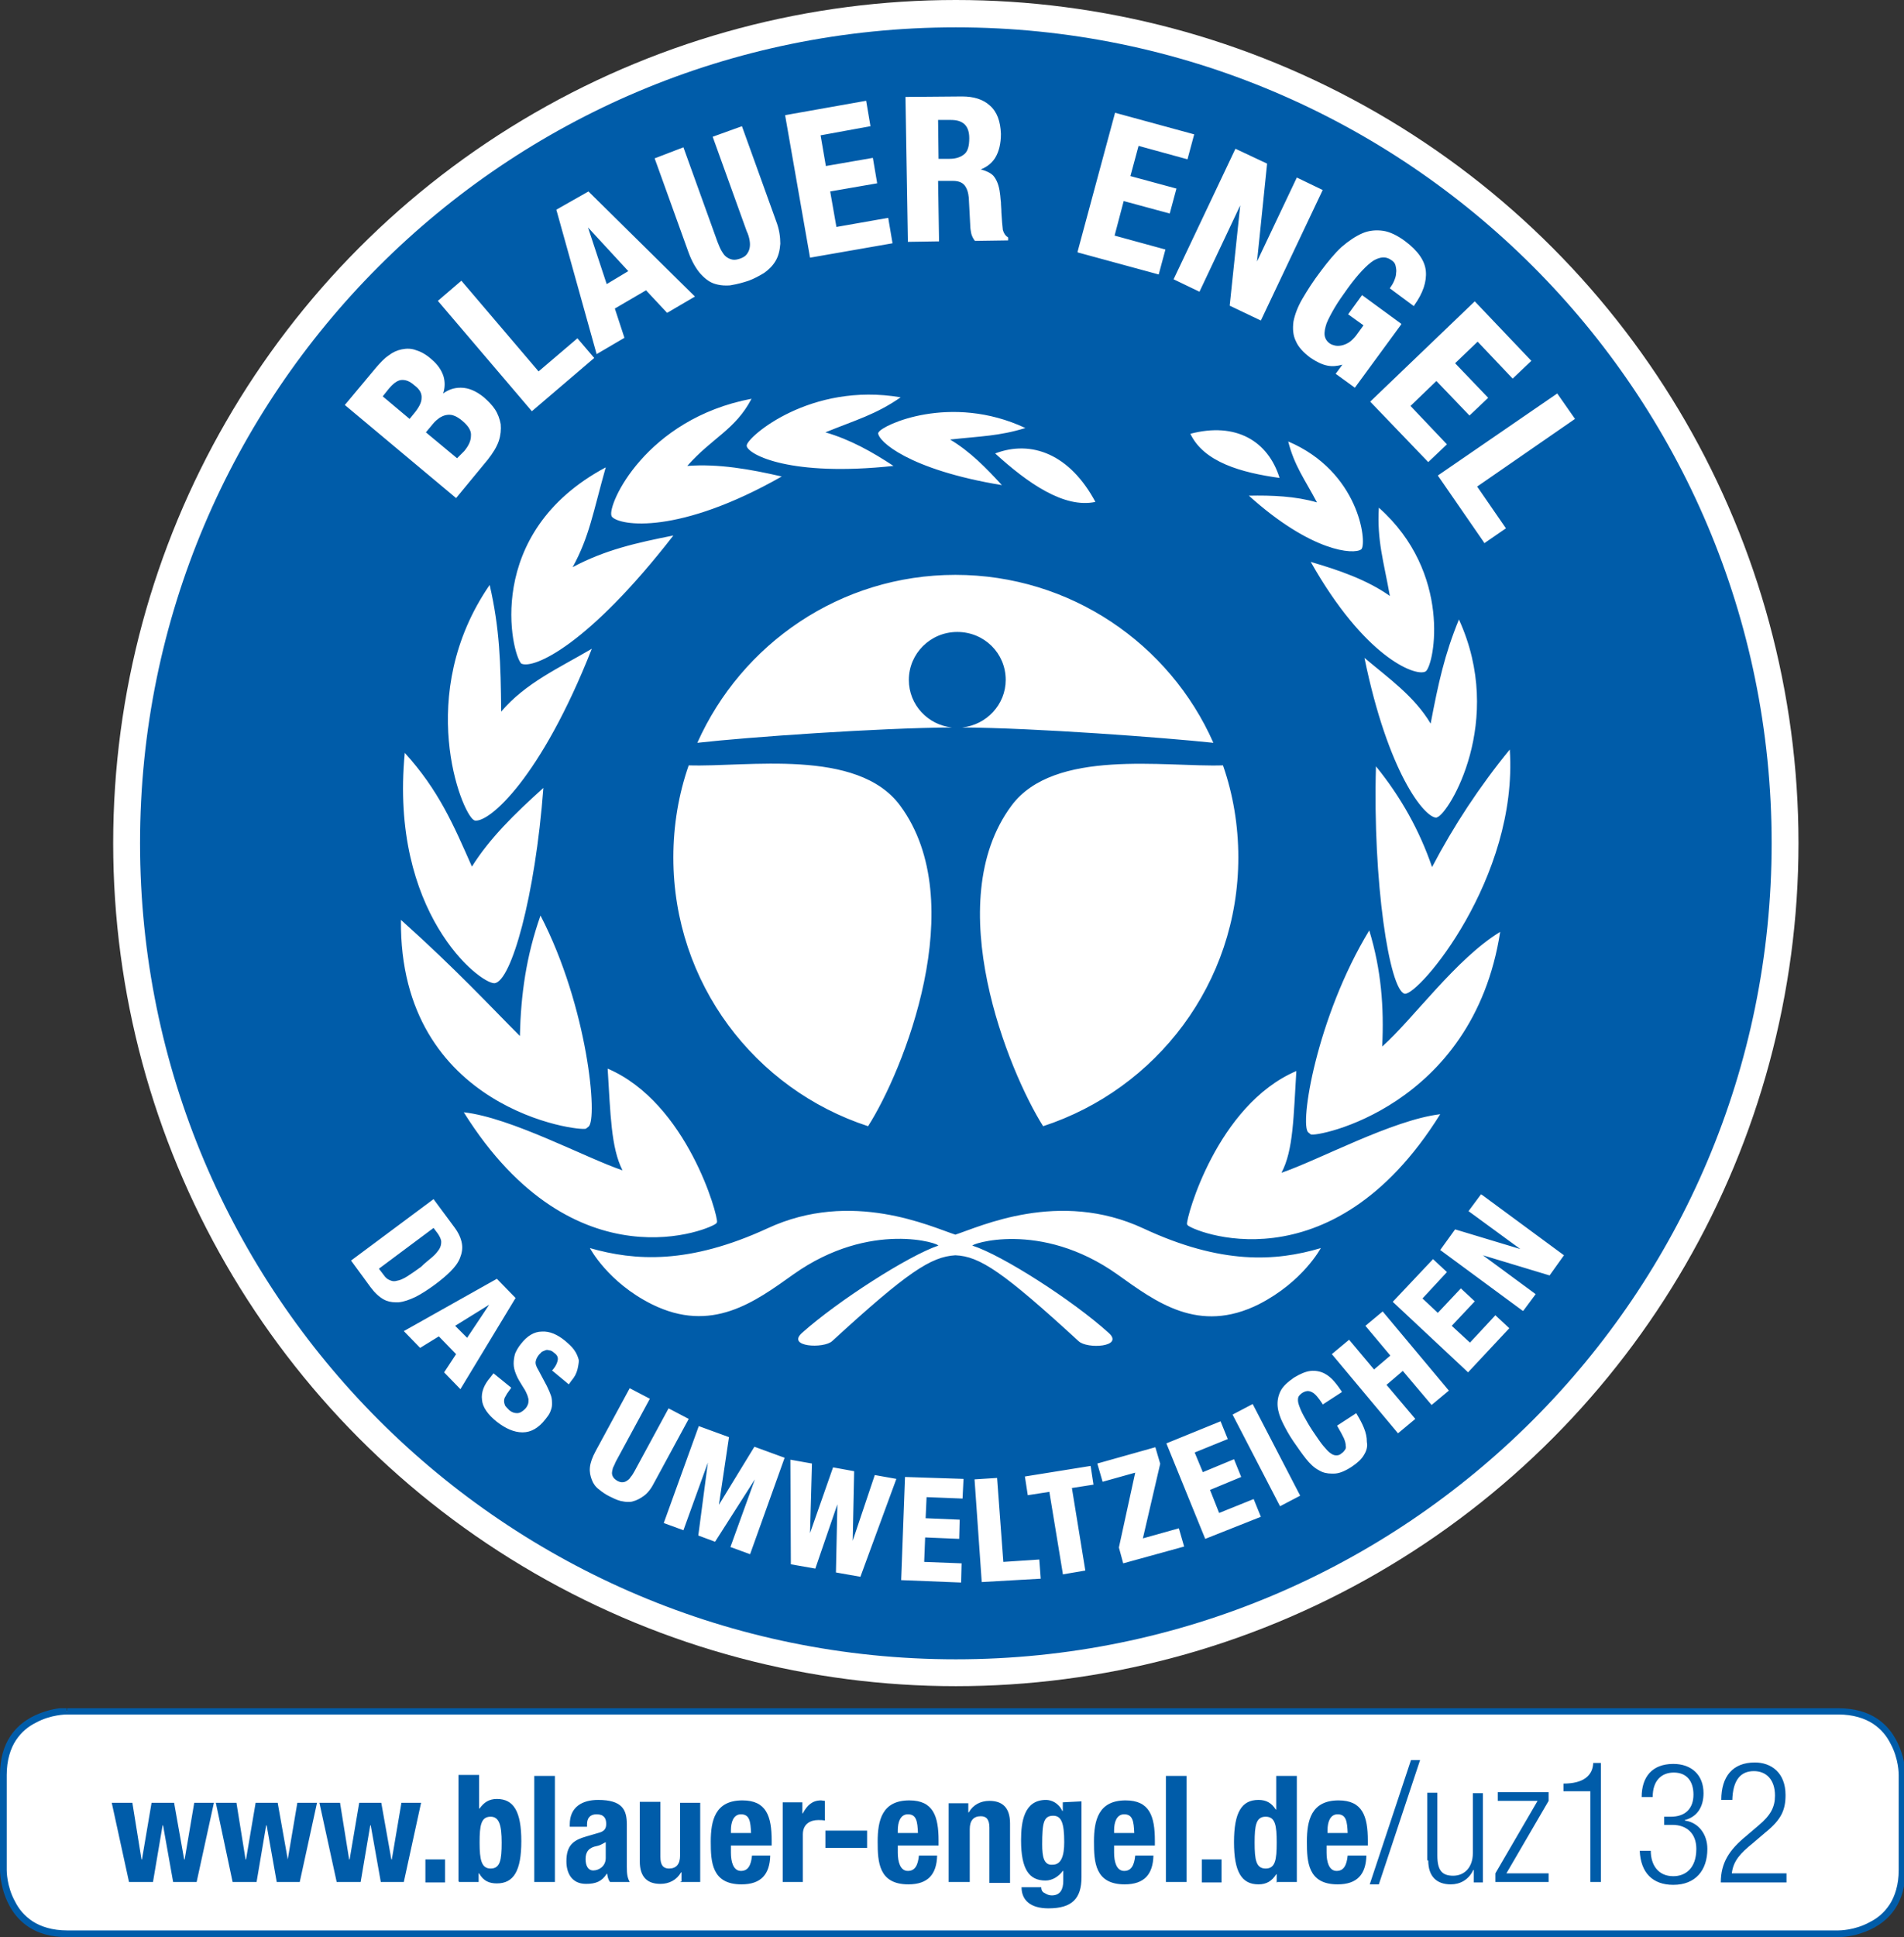 <?xml version="1.0" encoding="UTF-8"?>
<!-- Generator: Adobe Illustrator 26.0.2, SVG Export Plug-In . SVG Version: 6.00 Build 0)  -->
<svg xmlns="http://www.w3.org/2000/svg" xmlns:xlink="http://www.w3.org/1999/xlink" version="1.1" id="Ebene_1" x="0px" y="0px" viewBox="0 0 397 403.7" style="enable-background:new 0 0 397 403.7;" xml:space="preserve">
<rect x="0" y="0" width="397" height="403.7" fill="#333333" stroke="none"/>
<style type="text/css">
	.st0{fill:#FFFFFF;}
	.st1{fill:#005CA9;}
	.st2{clip-path:url(#SVGID_00000177469135860325743870000003087539295282029185_);}
	.st3{clip-path:url(#SVGID_00000152254746357880036440000015384495736890949008_);fill:#FFFFFF;}
	.st4{clip-path:url(#SVGID_00000108280001521425351430000016830556688415196850_);fill:#005CA9;}
	.st5{clip-path:url(#SVGID_00000034797493000539431490000000813488709748374457_);fill:#005CA9;}
	.st6{clip-path:url(#SVGID_00000109004554472235624310000000221682115113818291_);fill:#005CA9;}
</style>
<g id="BlauerEngel2018_x5F_1Farbe_x5F_transparent">
	<ellipse class="st0" cx="199.3" cy="175.7" rx="175.7" ry="175.7"></ellipse>
	<g id="BlauerEngel2018_x5F_Blau_1_">
		<polygon class="st1" points="131,56.5 122.6,47.4 126.5,59.2   "></polygon>
		<path class="st1" d="M96.8,94c0.9-1.1,1.4-2.1,1.4-3.2c0.1-1-0.5-2-1.8-3.1c-0.6-0.5-1.2-0.9-1.8-1.1c-0.5-0.2-1.1-0.2-1.6-0.1    s-0.9,0.3-1.4,0.6c-0.4,0.3-0.9,0.7-1.3,1.2l-1.5,1.8l6.5,5.4L96.8,94z"></path>
		<path class="st1" d="M198,33.1c1.4,0,2.4-0.4,3.1-1c0.7-0.6,1-1.7,1-3.3c0-2.6-1.3-3.8-3.8-3.8h-2.7l0.1,8.1H198z"></path>
		<path class="st1" d="M86.4,80.3c-1-0.9-1.9-1.2-2.8-1.1c-0.8,0.1-1.7,0.8-2.6,1.9l-1.2,1.5l5.6,4.7l0.9-1.1c1-1.2,1.6-2.3,1.6-3.2    C88,82,87.5,81.1,86.4,80.3z"></path>
		<polygon class="st1" points="97.4,278.8 102,271.9 94.9,276.3   "></polygon>
		<path class="st1" d="M90.1,262c0.7-0.6,1.1-1.1,1.5-1.7c0.3-0.5,0.4-1,0.4-1.5s-0.3-1.1-0.7-1.7l-0.9-1.2L79,264.4l1,1.3    c0.4,0.6,0.8,0.9,1.3,1.1c0.3,0.1,0.5,0.2,0.8,0.2l0,0c0.2,0,0.4,0,0.7-0.1c0.6-0.1,1.3-0.4,2.1-0.9c0.8-0.5,1.8-1.2,2.9-2    C88.6,263.2,89.4,262.6,90.1,262z"></path>
		<path class="st1" d="M199.3,5.7c-94,0-170.1,76.1-170.1,170s76.1,170.1,170.1,170.1c93.9,0,170.1-76.1,170.1-170.1    S293.2,5.7,199.3,5.7z M324.7,82l3.7,5.3L308,101.4l6,8.7l-4.5,3.1l-0.1-0.2l-9.6-13.9L324.7,82z M199.6,131.7    c-5.6,0-10.1,4.5-10.1,10c0,5.2,4,9.4,9,9.9c-15.3,0.1-42.5,2-53.1,3.2c9.2-20.6,29.8-35,53.8-35s44.7,14.4,53.8,35    c-10.4-1.1-37.1-3.1-52.4-3.2c5.1-0.5,9.1-4.8,9.1-9.9C209.7,136.1,205.2,131.7,199.6,131.7z M140.4,111.6    c-17.7,22.8-29.1,27.9-31.7,26.7c-2-1.9-8.1-27.2,17.6-40.9c-2.7,9.6-3.4,14.4-6.9,20.8C126.1,114.6,132.8,113.1,140.4,111.6z     M163,99.3c-21.5,12.2-33.7,10.3-35.4,8.4l-0.1-0.2c-0.9-2.3,7.1-20.2,29.2-24.4c-3.4,6.5-8.2,8.1-13.4,14    C149.8,96.6,156.5,97.8,163,99.3z M123.4,135.2C112.8,162.1,102,171.5,99,171l-0.2-0.1c-2.6-1.5-12.4-26.2,3.3-49    c2.1,9.1,2.3,16.3,2.4,26.4C109.6,142.3,116.6,139.2,123.4,135.2z M98.4,180.6c3.7-5.9,8.8-10.9,14.9-16.4    c-1.7,22.6-6.7,40.4-10.2,40.7c-3.1,0.1-21.9-14.7-18.7-48C91.5,164.7,94.6,172,98.4,180.6z M108.4,215.9    c0.2-8.6,1.3-16.6,4.3-25.1c9.9,19.1,12,42.6,10,44l-0.5,0.4c-1,0.7-39-3.8-38.6-43.5C95.2,202.1,102.2,209.7,108.4,215.9z     M129.8,243.9c-2.4-4.7-2.5-11.7-3.1-21.2c16.6,7.1,23.1,30.8,22.8,32l-0.1,0.2c-0.6,1-29.6,13.8-52.7-23.1    C106.6,232.9,122.1,241.3,129.8,243.9z M140.4,178.7c0-6.7,1.1-13.2,3.2-19.2c12.1,0.4,35.2-3.7,44.1,8.4    c14.9,20.2,0.6,55.4-6.7,66.8C157.4,227,140.4,204.9,140.4,178.7z M268.6,92c14.8,6.3,16.4,20.9,15.3,22.4l-0.1,0.1    c-1.5,1.1-10.3,0.6-23.4-11.2c4.8-0.1,9.7,0.1,14.2,1.4C272,99.8,269.9,97.1,268.6,92z M287.5,105.8c15.3,13.6,11.6,32.6,9.8,34.1    l-0.2,0.1c-2.2,0.9-12.6-3.1-23.8-22.9c5.8,1.7,11.7,3.7,16.5,7.1C288.5,116.9,287.1,112.7,287.5,105.8z M304.2,129.1    c9.7,21.2-2.1,40.4-4.5,41.2l-0.2,0.1c-2.5,0-10.1-9.4-15-33.3c5.1,4.3,10.4,8,13.8,13.7C299.9,142.4,301.2,136.4,304.2,129.1z     M248.2,90.4c9.5-2.5,16.2,1.5,18.6,9.2C258.8,98.5,251,96.3,248.2,90.4z M210.9,167.9c8.9-12,32-8,44.1-8.4    c2.1,6,3.2,12.5,3.2,19.2c0,26.2-17.1,48.3-40.7,56C210.3,223.3,195.9,188.1,210.9,167.9z M270.3,223.2    c-0.6,9.5-0.6,16.5-3.1,21.2c7.7-2.6,23.1-11,33.1-12.2c-23,36.9-52.1,24.1-52.7,23.1l-0.1-0.2    C247.3,253.9,253.7,230.3,270.3,223.2z M273.3,236.4l-0.5-0.4c-1.9-1.5,1.7-24,12.7-42.1c2.5,8.2,3.1,16,2.7,24.2    c6.5-5.8,15.4-18.3,24.6-23.9C307.1,230.9,274.2,237.1,273.3,236.4z M292.9,207.1c-3.2-0.7-6.7-23.5-6-47.4    c5.2,6.4,9.1,13.4,11.7,21c4.5-8.6,9.9-16.8,16.2-24.5C316.6,183,295.8,207.5,292.9,207.1z M319.3,75.2l-3.9,3.7l-7.3-7.7    l-4.7,4.5l6.9,7.2l-3.9,3.7l-6.9-7.2l-5.4,5.2l7.6,8l-3.9,3.7l-12.1-12.6l21.8-20.9L319.3,75.2z M284.1,48.6    c1.4-0.6,2.9-0.7,4.3-0.5s3,1,4.5,2.1c2.7,2,4.2,4.1,4.4,6.3c0.2,2.2-0.6,4.6-2.4,7.1l-0.1,0.2l-5-3.7l0.1-0.2    c0.3-0.4,0.6-0.9,0.8-1.4c0.2-0.5,0.4-1,0.4-1.6c0.1-0.5,0-1-0.1-1.5s-0.4-0.9-0.9-1.2c-1.1-0.8-2.3-0.7-3.7,0.1    c-1.4,0.9-3.3,2.9-5.4,5.8c-1,1.4-2,2.8-2.7,4c-0.7,1.2-1.3,2.3-1.7,3.3c-0.3,0.9-0.5,1.8-0.4,2.5s0.5,1.3,1.1,1.7    c0.3,0.2,0.6,0.3,1,0.4s0.9,0.1,1.4,0s1-0.3,1.5-0.6c0.5-0.3,1-0.8,1.5-1.4l1.6-2.2l-3.2-2.3l2.9-4l8.2,6l-0.1,0.2l-9.6,13.1    l-4-2.9l1.4-1.9c-1.1,0.3-2.1,0.4-3.1,0.2c-1.1-0.2-2.3-0.8-3.5-1.6c-1.5-1.1-2.6-2.3-3.1-3.5c-0.6-1.2-0.7-2.6-0.5-4.1    c0.3-1.5,0.9-3.1,1.9-4.8s2.2-3.6,3.8-5.7c1.5-2,2.9-3.7,4.3-5C281.2,50.2,282.7,49.2,284.1,48.6z M264.2,34.1l-2.1,20.4l8.3-17.5    l5.4,2.6l-0.1,0.2l-12.8,27l-6.5-3.1l2.2-20.9l-8.5,18l-5.4-2.6l0.1-0.2l12.8-27L264.2,34.1z M224.7,52.4l7.8-28.9L249,28    l-1.4,5.2l-10.2-2.8l-1.7,6.3l9.6,2.6l-1.4,5.2l-9.6-2.6l-1.9,7.2L243,52l-1.4,5.2l-16.9-4.6L224.7,52.4z M228.4,104.6    c-6.5,1.4-14.1-3.9-20.9-10.1C215.1,91.6,223.1,94.7,228.4,104.6z M198.1,91.6c4.2,2.5,7.6,6,10.8,9.5    c-19.4-3.2-25.9-9.2-25.8-10.9l0.1-0.1c0.7-1.5,15-8.2,30.6-0.9C208.3,90.9,204.4,90.9,198.1,91.6z M200.6,20.1    c2.4,0,4.4,0.6,5.8,1.9c1.5,1.3,2.2,3.3,2.3,5.9c0,2-0.4,3.7-1.2,5c-0.7,1.1-1.7,1.9-3,2.4c1.1,0.3,2,0.7,2.6,1.3    c0.7,0.8,1.2,2,1.4,3.7c0.1,0.6,0.1,1.2,0.2,1.8c0,0.7,0.1,1.4,0.1,2.2c0.1,1.6,0.2,2.8,0.3,3.6c0.2,0.7,0.5,1.2,1,1.5l0.1,0.1    v0.6l-6.9,0.1l-0.1-0.1c-0.3-0.4-0.6-1-0.7-1.5c-0.1-0.5-0.2-1.1-0.2-1.7l-0.3-5.7c-0.1-1.1-0.4-2-0.9-2.6s-1.3-0.9-2.4-0.9h-3.1    l0.2,12.6l-6.5,0.1l-0.5-30.2L200.6,20.1z M172.1,90.1c5.2,1.5,9.8,4.1,14.2,7c-21.5,2.3-30.1-2.3-30.6-4.1v-0.2    c0.2-1.8,13.3-13.2,32.1-10C182.6,86.4,178.5,87.5,172.1,90.1z M180.6,21l0.9,5.3l-10.4,1.9l1.1,6.4l9.8-1.7l0.9,5.3l-9.8,1.7    l1.3,7.4l10.8-1.9l0.9,5.3l-17.2,3L163.7,24L180.6,21z M142.5,30.7l7.1,19.7c0.3,0.7,0.5,1.3,0.8,1.8s0.6,1,1,1.3s0.8,0.5,1.3,0.6    s1,0,1.6-0.2s1.1-0.5,1.4-0.9c0.3-0.4,0.5-0.8,0.6-1.3s0.1-1,0-1.6s-0.3-1.3-0.6-1.9l-7.1-19.7l6.1-2.2l7.1,19.7    c0.7,1.8,0.9,3.4,0.9,4.8c-0.1,1.4-0.4,2.6-1,3.6s-1.4,1.8-2.4,2.5c-1,0.6-2.1,1.2-3.2,1.6c-1.2,0.4-2.3,0.7-3.5,0.9    c-0.4,0.1-0.8,0.1-1.2,0.1c-0.8,0-1.5-0.1-2.2-0.3c-1.1-0.3-2.1-1-3.1-2.1c-0.9-1-1.8-2.5-2.5-4.4L136.5,33L142.5,30.7z     M122.7,39.9l22.2,21.9l-5.8,3.4l-4.4-4.7l-6.5,3.8l2,6.1l-5.8,3.4L116,43.7L122.7,39.9z M96.2,58.5l16.1,18.9l8.1-6.9l3.5,4.1    l-13,11.1l-19.6-23L96.2,58.5z M78.5,76.5c0.8-0.9,1.6-1.8,2.5-2.4c0.9-0.7,1.8-1.1,2.8-1.3c1-0.2,2-0.2,3,0.2    c1,0.3,2.1,0.9,3.2,1.9c1.3,1.1,2.1,2.3,2.5,3.6c0.3,1.1,0.3,2.3-0.1,3.5c1.1-0.8,2.3-1.2,3.6-1.2h0.1c1.6,0,3.2,0.7,4.8,2    c0.9,0.8,1.7,1.6,2.3,2.5c0.6,0.9,1,2,1.2,3.1c0.1,1.1,0,2.3-0.4,3.5s-1.2,2.5-2.3,3.9l-6.6,8L71.9,84.4L78.5,76.5z M82.5,271.4    c-0.9,0-1.8-0.2-2.5-0.6c-0.9-0.5-1.8-1.3-2.7-2.5l-4.1-5.6l17.2-12.8l4.3,5.8c0.9,1.2,1.4,2.3,1.6,3.4s0,2.1-0.4,3.1    s-1.1,1.9-2,2.8s-2,1.8-3.2,2.7c-1.5,1.1-2.9,2-4.1,2.6c-1.3,0.6-2.4,1-3.5,1.1C82.8,271.4,82.7,271.4,82.5,271.4z M92.6,286    l2.5-3.8l-3.6-3.7l-3.9,2.4l-3.4-3.5l19.4-10.9l3.9,4l-11.5,19L92.6,286z M120.4,285.4c-0.2,0.8-0.6,1.6-1.3,2.4l-0.5,0.7    l-3.5-2.9l0.2-0.2c0.6-0.7,0.9-1.4,1-2s-0.2-1.1-0.8-1.5c-0.3-0.3-0.7-0.5-1-0.5c-0.3-0.1-0.6-0.1-0.8,0c-0.2,0.1-0.5,0.2-0.7,0.3    c-0.2,0.2-0.4,0.4-0.6,0.6c-0.4,0.5-0.6,0.9-0.7,1.4s0.1,1.1,0.6,1.9l1.7,3.2c0.4,0.8,0.7,1.5,0.9,2.1c0.2,0.6,0.2,1.2,0.2,1.8    c0,0.6-0.2,1.1-0.4,1.6c-0.2,0.5-0.6,1-1,1.5c-1.4,1.8-3,2.7-4.7,2.7h-0.1c-1.7,0-3.5-0.8-5.3-2.2c-1.9-1.5-3-3.1-3.1-4.6    c-0.2-1.5,0.4-3.1,1.7-4.6l0.7-0.9l3.7,3l-0.5,0.7c-0.3,0.4-0.5,0.7-0.7,1.1c-0.2,0.3-0.3,0.6-0.3,1c0,0.3,0.1,0.6,0.2,0.9    c0.2,0.3,0.5,0.6,0.9,1c0.5,0.4,1,0.6,1.6,0.6s1.1-0.3,1.7-0.9c0.3-0.3,0.5-0.7,0.6-1s0.1-0.6,0.1-1c-0.1-0.4-0.2-0.8-0.4-1.2    c-0.2-0.5-0.5-1-0.9-1.6c-0.5-0.8-1-1.6-1.3-2.4c-0.3-0.7-0.5-1.5-0.5-2.2s0.1-1.4,0.3-2.1c0.3-0.7,0.7-1.4,1.2-2    c1.3-1.7,2.8-2.6,4.4-2.6c1.6-0.1,3.2,0.6,4.8,1.9c0.7,0.6,1.4,1.2,1.9,1.9c0.5,0.7,0.8,1.4,1,2.2    C120.7,283.8,120.6,284.6,120.4,285.4z M134.3,311.7c-0.8,0.6-1.6,1-2.4,1.2c-0.3,0.1-0.7,0.1-1,0.1c-0.5,0-1-0.1-1.5-0.2    c-0.8-0.2-1.6-0.6-2.4-1s-1.5-0.9-2.1-1.4c-0.7-0.5-1.2-1.2-1.5-2s-0.5-1.6-0.4-2.6s0.5-2.1,1.2-3.4l7.1-13.1l4.2,2.2l-7.1,13.1    c-0.2,0.5-0.4,0.9-0.6,1.3c-0.1,0.4-0.2,0.8-0.2,1.1c0,0.3,0.1,0.6,0.3,0.9c0.2,0.3,0.5,0.5,0.8,0.7c0.4,0.2,0.7,0.3,1,0.3    c0.4,0,0.7-0.1,1-0.3c0.3-0.2,0.6-0.4,0.8-0.8c0.3-0.3,0.5-0.7,0.8-1.2l7.1-13.1l4.2,2.2l-7.1,13.1    C135.8,310.2,135.1,311.1,134.3,311.7z M156.4,323.9l-4.1-1.5l5.1-14.1l-8.3,13l-3.5-1.3l2-15.2l-5.1,14.1l-4.1-1.5l7.3-20.2    l6.3,2.3l-2.1,14.1l7.4-12.1l6.3,2.3L156.4,323.9z M179.4,328.6l-5.1-0.9l0.3-14.2l-4.6,13.4l-5.1-0.9l-0.1-21.8l4.5,0.8    l-0.4,14.5l4.8-13.7l4.4,0.8l-0.3,14.5l4.6-13.7l4.5,0.8L179.4,328.6z M200.7,312.3l-7.5-0.3l-0.2,4.4l7.1,0.3l-0.1,4l-7.1-0.3    l-0.2,5.1l7.8,0.3l-0.1,4l-12.5-0.5l0.8-21.5l12.2,0.4L200.7,312.3z M204.7,329.7l-1.5-21.4l4.7-0.3l1.3,17.5l7.5-0.5l0.3,4    L204.7,329.7z M226.3,327.3l-4.7,0.8v-0.2l-2.8-17l-4.5,0.7l-0.6-3.9l13.7-2.2l0.6,3.9l-4.5,0.7L226.3,327.3z M224.9,279.5    c-15.7-14.4-20.6-17.7-25.7-17.9c-5.1,0.3-10,3.5-25.7,17.9c-1.8,1.6-9.5,1.2-6.3-1.7c7.5-6.7,22.2-16.1,28.4-18.2    c0.8-0.3-14-5.5-30.2,6c-8,5.7-17,12.4-29.5,6.2c-9.2-4.6-12.9-11.7-12.9-11.7c9.4,2.7,20.7,3.4,37-4.1    c17.6-8.2,34.2-0.3,39.2,1.3c5-1.6,21.6-9.5,39.2-1.3c16.3,7.6,27.6,6.9,37,4.1c0,0-3.7,7-12.9,11.7c-12.6,6.3-21.5-0.5-29.5-6.2    c-16.2-11.5-31-6.2-30.2-6c6.2,2,20.9,11.4,28.4,18.2C234.4,280.7,226.7,281.2,224.9,279.5z M234.2,325.8l-0.9-3.3l3.4-15.6    l-6.8,1.9l-1.1-3.8l12.1-3.4l1,3.4v0.1l-3.6,15.5l7.5-2.1l1.1,3.8L234.2,325.8z M251.3,320.7l-8.1-19.9l11.3-4.6l1.5,3.7l-6.9,2.8    l1.7,4.1l6.5-2.7l1.5,3.7l-6.5,2.7l1.9,4.8l7.2-2.9l1.5,3.7L251.3,320.7z M266.9,313.9l-9.9-19.1l4.2-2.2l0.1,0.2l9.8,18.9    L266.9,313.9z M284.4,303.2c-0.5,0.9-1.4,1.7-2.6,2.5c-1.4,0.9-2.6,1.4-3.7,1.4c-0.1,0-0.3,0-0.4,0c-1,0-1.9-0.2-2.7-0.7    c-1-0.5-1.9-1.4-2.7-2.4c-0.8-1-1.7-2.3-2.6-3.6c-0.9-1.3-1.6-2.6-2.2-3.8c-0.6-1.2-1-2.4-1.1-3.5s0.1-2.2,0.6-3.2    s1.5-1.9,2.8-2.8c1.3-0.8,2.5-1.3,3.5-1.4s2,0.1,2.8,0.5c0.8,0.4,1.5,1,2.1,1.7s1.1,1.4,1.5,2l0.1,0.2l-4,2.6l-0.1-0.2    c-0.8-1.2-1.5-2.1-2.2-2.4c-0.6-0.3-1.2-0.3-2,0.2c-0.4,0.3-0.7,0.6-0.8,0.9c-0.1,0.4-0.1,0.9,0.1,1.5c0.2,0.6,0.5,1.4,1,2.3    s1.1,2,1.9,3.2c0.9,1.3,1.6,2.4,2.2,3.1c0.6,0.7,1.1,1.3,1.6,1.6c0.4,0.3,0.8,0.4,1.1,0.4h0.1c0.3,0,0.7-0.1,1-0.4    c0.3-0.2,0.5-0.4,0.7-0.7c0.2-0.2,0.3-0.6,0.2-0.9c0-0.4-0.1-0.9-0.4-1.6c-0.3-0.6-0.7-1.4-1.3-2.4l-0.1-0.2l4-2.6l0.1,0.2    c0.6,1,1.1,1.9,1.5,2.9s0.6,1.9,0.6,2.9C285.2,301.5,284.9,302.4,284.4,303.2z M298.5,292.8l-6-7.1l-3.4,2.9l6,7.1l-3.6,3    l-13.8-16.5l3.6-3l5.2,6.2l3.4-2.9l-5.2-6.2l3.6-3l13.8,16.5L298.5,292.8z M306.1,286l-0.2-0.2l-15.5-14.5l8.4-8.9l2.9,2.7    l-5.1,5.5l3.2,3l4.8-5.1l2.9,2.7l-4.8,5.1l3.8,3.5l5.3-5.7l2.9,2.7L306.1,286z M323.1,265.8l-13.9-4.2l11,8.1l-2.6,3.5l-0.2-0.1    l-17.1-12.6l3.1-4.3l13.6,4.1l-10.8-7.9l2.6-3.5l0.2,0.1l17.1,12.6L323.1,265.8z"></path>
	</g>
</g>
<g id="Hilfslinien">
	<g>
		<g>
			<g>
				<defs>
					<rect id="SVGID_1_" y="356" width="397" height="47.7"></rect>
				</defs>
				<clipPath id="SVGID_00000113352877927631415420000017025211998863980945_">
					<use xlink:href="#SVGID_1_" style="overflow:visible;"></use>
				</clipPath>
				<g style="clip-path:url(#SVGID_00000113352877927631415420000017025211998863980945_);">
					<g>
						<defs>
							<rect id="SVGID_00000029038028072400534960000000067304813542965182_" y="356" width="397" height="47.7"></rect>
						</defs>
						<clipPath id="SVGID_00000023258035324800227050000002649905469612035463_">
							<use xlink:href="#SVGID_00000029038028072400534960000000067304813542965182_" style="overflow:visible;"></use>
						</clipPath>
						<path style="clip-path:url(#SVGID_00000023258035324800227050000002649905469612035463_);fill:#FFFFFF;" d="M14,356.6        c-0.6,0-13.2,0.2-13.2,13.2v19.8c0,0.6,0.2,13.2,13.2,13.2h369.3c0.6,0,13.2-0.2,13.2-13.2v-19.8c0-0.6-0.2-13.2-13.2-13.2H14        L14,356.6z"></path>
					</g>
					<g>
						<defs>
							<rect id="SVGID_00000020396398800395193040000003018926183928495247_" y="356" width="397" height="47.7"></rect>
						</defs>
						<clipPath id="SVGID_00000160894288963345362910000000225585761200675501_">
							<use xlink:href="#SVGID_00000020396398800395193040000003018926183928495247_" style="overflow:visible;"></use>
						</clipPath>
						<path style="clip-path:url(#SVGID_00000160894288963345362910000000225585761200675501_);fill:#005CA9;" d="M14,356.6v0.7        c-0.2,0-3.4,0-6.5,1.7c-1.6,0.8-3,1.9-4.2,3.7c-1.1,1.7-1.9,4.1-1.9,7.2v19.8l0,0c0,0.2,0,3.4,1.7,6.5c0.8,1.6,1.9,3,3.7,4.2        c1.7,1.1,4.1,1.9,7.2,1.9h369.3l0,0c0.2,0,3.4,0,6.5-1.7c1.6-0.8,3-1.9,4.2-3.7c1.1-1.7,1.9-4.1,1.9-7.2v-19.8l0,0        c0-0.2,0-3.4-1.7-6.5c-0.8-1.6-1.9-3-3.7-4.2c-1.7-1.1-4.1-1.9-7.2-1.9H14V356l0,0v1.4V356.6v0.7l0,0V356h369.3        c3.4,0,6,0.8,8,2.1c2.9,1.9,4.4,4.7,5.2,7.2c0.8,2.4,0.8,4.4,0.8,4.6v19.8c0,3.4-0.8,6-2.1,8c-1.9,2.9-4.7,4.4-7.2,5.2        c-2.4,0.8-4.4,0.8-4.6,0.8l0,0H14c-3.4,0-6-0.8-8-2.1c-2.9-1.9-4.4-4.7-5.2-7.2C0,391.8,0,389.9,0,389.7l0,0v-19.8        c0-3.4,0.8-6,2.1-8c1.9-2.9,4.7-4.4,7.2-5.2c2.4-0.8,4.4-0.8,4.6-0.8v1.4V356.6z"></path>
					</g>
				</g>
			</g>
			<g>
				<defs>
					<rect id="SVGID_00000116196611386352298040000013524489339785460866_" y="356" width="397" height="47.7"></rect>
				</defs>
				<clipPath id="SVGID_00000005237159995067647640000011451418205206541444_">
					<use xlink:href="#SVGID_00000116196611386352298040000013524489339785460866_" style="overflow:visible;"></use>
				</clipPath>
				<path style="clip-path:url(#SVGID_00000005237159995067647640000011451418205206541444_);fill:#005CA9;" d="M276.8,382.1v-0.7      c0-1.6,0.5-3.3,2.1-3.3c1.8,0,2,1.5,2.1,3.9H276.8z M285.2,384.5v-0.9c0-5.1-1.1-8.4-6.1-8.4c-5.7,0-6.6,4.2-6.6,8.6      c0,4.2,0.2,8.9,6.4,8.9c4.1,0,5.9-2.1,6-6H281c-0.2,2-0.8,3.2-2.3,3.2c-1.6,0-2.1-1.9-2.1-3.8v-1.5H285.2z M266.3,392.2h4.1      v-22.1h-4.3v7H266c-0.9-1.4-2-2-3.6-2c-3.5,0-5.1,2.6-5.1,8.8c0,6.2,1.6,8.8,5.1,8.8c1.7,0,2.8-0.7,3.7-2.1h0.1v1.7H266.3z       M261.6,384c0-3.6,0.3-5.4,2.3-5.4s2.3,1.8,2.3,5.4c0,3.6-0.3,5.4-2.3,5.4S261.6,387.6,261.6,384z M250.6,387.5v4.8h4.1v-4.8      H250.6z M243.1,392.2h4.3v-22.1h-4.3V392.2z M232.3,382.1v-0.7c0-1.6,0.5-3.3,2.1-3.3c1.8,0,2,1.5,2.1,3.9H232.3z M240.8,384.5      v-0.9c0-5.1-1.1-8.4-6.1-8.4c-5.7,0-6.6,4.2-6.6,8.6c0,4.2,0.2,8.9,6.4,8.9c4.1,0,5.9-2.1,6-6h-3.8c-0.2,2-0.8,3.2-2.3,3.2      c-1.6,0-2.1-1.9-2.1-3.8v-1.5H240.8z M217.3,384.4c0-4.5,0.3-6,2.3-6c1.7,0,2.3,1.5,2.3,5.5c0,2.8-0.6,4.7-2.4,4.7      C217.6,388.8,217.3,386.8,217.3,384.4z M221.6,375.6v1.8h-0.1c-0.8-1.7-2.3-2.3-3.4-2.3c-4.6,0-5.2,4.6-5.2,8.4      c0,6.1,1.7,8.4,5.1,8.4c1.4,0,2.7-0.8,3.6-2h0.1v2.1c0,1.7-0.6,3-2.4,3c-0.6,0-1-0.2-1.5-0.5c-0.5-0.2-0.7-0.7-0.7-1.2h-4.1      c0,2.8,2,4.4,5.6,4.4c5,0,6.9-2.1,6.9-6.5v-15.8L221.6,375.6L221.6,375.6z M197.9,392.2h4.3v-11c0-1.8,0.8-2.7,2.3-2.7      c1.2,0,1.8,0.7,1.8,2.4v11.5h4.3V380c0-3.3-1.6-4.7-4.3-4.7c-1.8,0-3.4,0.8-4.3,2.4h-0.1v-1.9h-4.1v16.4H197.9z M187.2,382.1      v-0.7c0-1.6,0.5-3.3,2.1-3.3c1.8,0,2,1.5,2.1,3.9H187.2z M195.7,384.5v-0.9c0-5.1-1.1-8.4-6.1-8.4c-5.7,0-6.6,4.2-6.6,8.6      c0,4.2,0.2,8.9,6.4,8.9c4.1,0,5.9-2.1,6-6h-3.8c-0.2,2-0.8,3.2-2.3,3.2c-1.6,0-2.1-1.9-2.1-3.8v-1.5H195.7z M172.1,381.5v3.6      h8.7v-3.6H172.1z M163.1,392.2h4.3v-9.9c0-2.3,1.7-3,3.2-3c0.5,0,0.9,0,1.4,0.1v-4.1c-0.2,0-0.6-0.1-0.8-0.1      c-1.8,0-2.9,1-3.8,2.7h-0.1v-2.3h-4.1V392.2z M152.4,382.1v-0.7c0-1.6,0.5-3.3,2.1-3.3c1.8,0,2,1.5,2.1,3.9H152.4z M160.9,384.5      v-0.9c0-5.1-1.1-8.4-6.1-8.4c-5.7,0-6.6,4.2-6.6,8.6c0,4.2,0.2,8.9,6.4,8.9c4.1,0,5.9-2.1,6-6h-3.8c-0.2,2-0.8,3.2-2.3,3.2      c-1.6,0-2.1-1.9-2.1-3.8v-1.5H160.9z M141.9,392.2h4.1v-16.5h-4.2v11c0,1.8-0.8,2.7-2.3,2.7c-1.2,0-1.8-0.7-1.8-2.4v-11.5h-4.3      v12.4c0,3.3,1.6,4.7,4.3,4.7c1.8,0,3.4-0.8,4.3-2.4h0.1v1.9H141.9z M126.3,387.2c0,1.8-1.5,2.6-2.6,2.6c-1.1,0-1.6-1-1.6-2.4      c0-1.5,0.7-2.4,2.4-2.7c0.6-0.1,1.2-0.5,1.8-0.8C126.3,384,126.3,387.2,126.3,387.2z M122.4,380.7v-0.5c0-1.4,0.7-2.1,2-2.1      c1.5,0,2,0.8,2,2c0,1.1-0.5,1.6-1.7,1.9l-2.4,0.7c-2.9,0.8-4.2,2-4.2,5.2c0,2.3,1,4.7,4.1,4.7c2,0,3.3-0.5,4.3-2.1h0.1      c0.1,0.6,0.2,1.2,0.6,1.7h4.1c-0.5-0.9-0.6-1.7-0.6-3.2v-8.8c0-3-0.9-5.1-6-5.1c-3.2,0-5.9,1.4-5.9,5.1v0.5L122.4,380.7      L122.4,380.7z M111.4,392.2h4.3v-22.1h-4.3V392.2z M95.7,392.2h4.1v-1.8h0.1c0.9,1.6,2.1,2.1,3.7,2.1c3.5,0,5.1-2.6,5.1-8.8      c0-6.2-1.6-8.8-5.1-8.8c-1.6,0-2.7,0.7-3.6,2h-0.1v-7h-4.3v22.2H95.7z M100,384c0-3.6,0.3-5.4,2.3-5.4c1.8,0,2.3,1.8,2.3,5.4      c0,3.6-0.3,5.4-2.3,5.4C100.4,389.4,100,387.6,100,384z M88.7,387.5v4.8h4.1v-4.8H88.7z M70.2,392.2h5l2-11.8h0.1l2.1,11.8h4.8      l3.6-16.5h-4.1l-2,11.8h-0.1l-2.1-11.8h-4.6l-2,11.8h-0.1l-1.9-11.8h-4.3L70.2,392.2z M48.5,392.2h5l2-11.8h0.1l2.1,11.8h4.8      l3.6-16.5h-4.1l-2,11.8H60l-2.1-11.8h-4.6l-2,11.8h-0.1l-1.9-11.8h-4.3L48.5,392.2z M26.9,392.2h5l2-11.8H34l2.1,11.8H41      l3.6-16.5h-4.1l-2,11.8h-0.1l-2.1-11.8h-4.7l-2,11.8h-0.1l-1.9-11.8h-4.3L26.9,392.2z"></path>
			</g>
			<g>
				<defs>
					<rect id="SVGID_00000004509081085535259750000001413674879369700025_" y="356" width="397" height="47.7"></rect>
				</defs>
				<clipPath id="SVGID_00000126287256992667314370000015285250020722187179_">
					<use xlink:href="#SVGID_00000004509081085535259750000001413674879369700025_" style="overflow:visible;"></use>
				</clipPath>
				<path style="clip-path:url(#SVGID_00000126287256992667314370000015285250020722187179_);fill:#005CA9;" d="M361.2,375.2      c0.1-4.2,1.7-6.1,4.5-6.1c2.6,0,4.4,1.8,4.4,5.1c0,2.4-0.9,4.1-3.4,6.2l-2.7,2.3c-3.4,2.8-5.2,5.5-5.2,9.6h13.7v-1.9h-11.4      c0.3-2.6,1.8-4.2,4.4-6.3l2.7-2.3c3.2-2.6,4.1-4.6,4.1-7.7c0-4.7-3-6.8-6.4-6.8c-4.6,0-7,2.9-7,7.8h2.3V375.2z M347,380.3h1.7      c3,0,5,1.8,5,5c0,4.2-2.4,5.7-4.8,5.7c-3.2,0-4.7-2.4-4.7-5.3h-2.3c0.2,4.6,2.7,7.1,7,7.1c4.6,0,7.1-3,7.1-7.5      c0-3-1.8-5.5-4.7-5.9v-0.1c2.7-0.7,3.9-2.9,3.9-5.6c0-3.8-2.5-6.1-6.3-6.1c-4.4,0-6.6,2.7-6.6,6.9h2.3c0-3.5,1.9-5.1,4.4-5.1      c2.7,0,4.1,1.8,4.1,4.6c0,2.9-1.7,4.6-4.7,4.6H347L347,380.3L347,380.3z M331.7,392.2h2.1v-24.8h-1.6c-0.1,2.6-2,4.3-6.2,4.3      v1.6h5.6V392.2z M311.9,392.2h11v-1.8h-8.8l8.8-15.1v-1.8h-10.6v1.8h8.3l-8.8,15.1V392.2z M297.8,387.7c0,3.5,1.9,5,4.7,5      c1.9,0,3.7-0.9,4.7-3h0.1v2.6h1.9v-18.6h-2.1v12.5c0,2.9-1.7,4.7-4.1,4.7c-2.3,0-3.3-1.1-3.3-4.2v-13.1h-2.1v14.1H297.8z       M294.2,366.8l-8.6,25.9h1.9l8.6-25.9H294.2z"></path>
			</g>
		</g>
	</g>
</g>
</svg>

